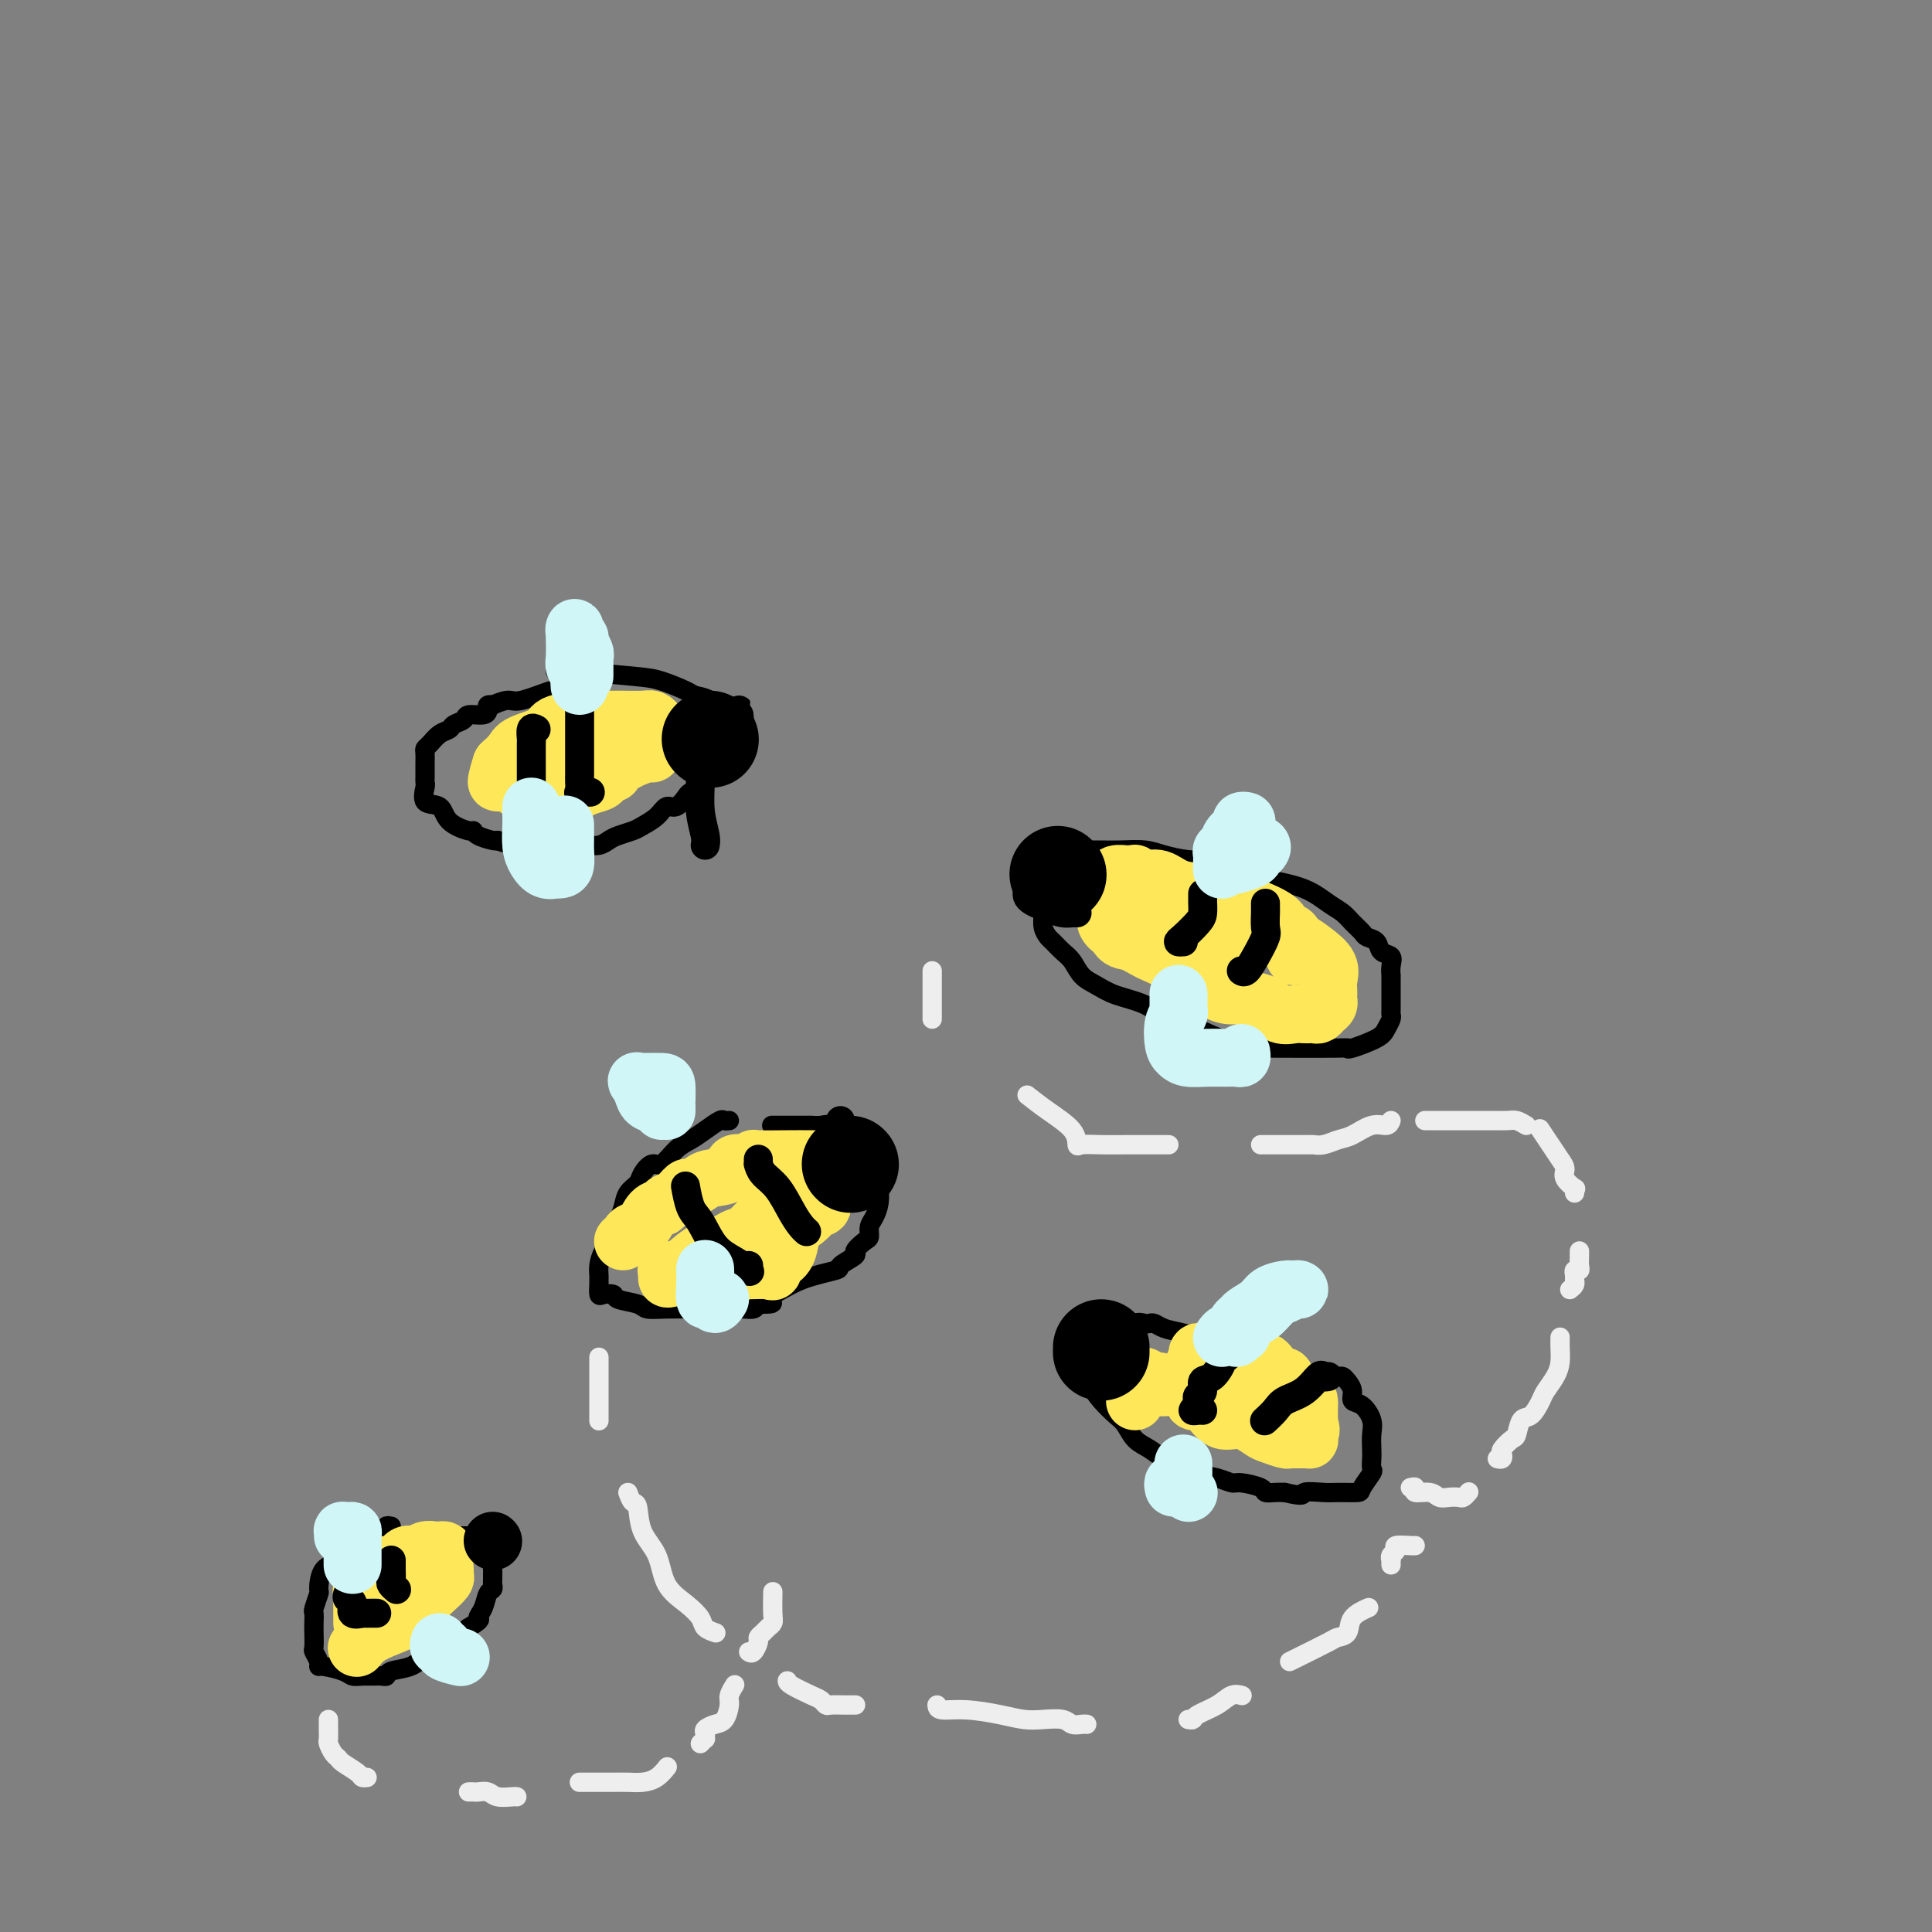 <svg viewBox='0 0 400 400' version='1.1' xmlns='http://www.w3.org/2000/svg' xmlns:xlink='http://www.w3.org/1999/xlink'><rect x="0" y="0" width="400" height="400" fill="#808080" stroke="none"/><g fill='none' stroke='rgb(0,0,0)' stroke-width='4' stroke-linecap='round' stroke-linejoin='round'><path d='M116,142c-0.474,0.485 -0.948,0.971 -1,1c-0.052,0.029 0.316,-0.398 -1,0c-1.316,0.398 -4.318,1.623 -6,2c-1.682,0.377 -2.044,-0.092 -3,0c-0.956,0.092 -2.506,0.747 -3,1c-0.494,0.253 0.067,0.106 0,0c-0.067,-0.106 -0.762,-0.169 -1,0c-0.238,0.169 -0.018,0.570 0,1c0.018,0.430 -0.165,0.889 -1,1c-0.835,0.111 -2.320,-0.126 -3,0c-0.680,0.126 -0.553,0.615 -1,1c-0.447,0.385 -1.469,0.667 -2,1c-0.531,0.333 -0.573,0.718 -1,1c-0.427,0.282 -1.239,0.462 -2,1c-0.761,0.538 -1.472,1.435 -2,2c-0.528,0.565 -0.874,0.799 -1,1c-0.126,0.201 -0.034,0.368 0,1c0.034,0.632 0.009,1.728 0,2c-0.009,0.272 -0.002,-0.280 0,0c0.002,0.280 -0.002,1.392 0,2c0.002,0.608 0.011,0.710 0,1c-0.011,0.290 -0.041,0.766 0,1c0.041,0.234 0.155,0.224 0,1c-0.155,0.776 -0.578,2.337 0,3c0.578,0.663 2.156,0.429 3,1c0.844,0.571 0.955,1.946 2,3c1.045,1.054 3.026,1.785 4,2c0.974,0.215 0.941,-0.087 1,0c0.059,0.087 0.208,0.562 1,1c0.792,0.438 2.226,0.839 3,1c0.774,0.161 0.887,0.080 1,0'/><path d='M103,174c2.990,1.254 2.965,0.389 4,0c1.035,-0.389 3.131,-0.303 5,0c1.869,0.303 3.511,0.825 5,1c1.489,0.175 2.826,0.005 4,0c1.174,-0.005 2.186,0.154 3,0c0.814,-0.154 1.429,-0.621 2,-1c0.571,-0.379 1.098,-0.670 2,-1c0.902,-0.330 2.181,-0.700 3,-1c0.819,-0.300 1.179,-0.532 2,-1c0.821,-0.468 2.103,-1.172 3,-2c0.897,-0.828 1.410,-1.780 2,-2c0.590,-0.220 1.257,0.292 2,0c0.743,-0.292 1.561,-1.386 2,-2c0.439,-0.614 0.499,-0.746 1,-1c0.501,-0.254 1.443,-0.630 2,-1c0.557,-0.370 0.727,-0.733 1,-1c0.273,-0.267 0.647,-0.437 1,-1c0.353,-0.563 0.683,-1.518 1,-2c0.317,-0.482 0.621,-0.492 1,-1c0.379,-0.508 0.834,-1.516 1,-2c0.166,-0.484 0.045,-0.444 0,-1c-0.045,-0.556 -0.012,-1.707 0,-2c0.012,-0.293 0.004,0.272 0,0c-0.004,-0.272 -0.004,-1.382 0,-2c0.004,-0.618 0.012,-0.743 0,-1c-0.012,-0.257 -0.045,-0.646 0,-1c0.045,-0.354 0.167,-0.672 0,-1c-0.167,-0.328 -0.622,-0.665 -1,-1c-0.378,-0.335 -0.679,-0.667 -1,-1c-0.321,-0.333 -0.660,-0.666 -1,-1'/><path d='M147,145c-1.090,-0.659 -2.316,-0.807 -3,-1c-0.684,-0.193 -0.828,-0.430 -2,-1c-1.172,-0.570 -3.372,-1.473 -5,-2c-1.628,-0.527 -2.684,-0.677 -6,-1c-3.316,-0.323 -8.893,-0.818 -12,-1c-3.107,-0.182 -3.745,-0.052 -4,0c-0.255,0.052 -0.128,0.026 0,0'/><path d='M254,179c-0.170,-0.417 -0.340,-0.833 -1,-1c-0.660,-0.167 -1.810,-0.083 -3,0c-1.190,0.083 -2.420,0.166 -4,0c-1.580,-0.166 -3.511,-0.580 -5,-1c-1.489,-0.420 -2.535,-0.844 -4,-1c-1.465,-0.156 -3.348,-0.043 -5,0c-1.652,0.043 -3.073,0.014 -4,0c-0.927,-0.014 -1.361,-0.015 -2,0c-0.639,0.015 -1.485,0.045 -2,0c-0.515,-0.045 -0.701,-0.167 -1,0c-0.299,0.167 -0.711,0.621 -1,1c-0.289,0.379 -0.456,0.682 -1,1c-0.544,0.318 -1.465,0.650 -2,1c-0.535,0.350 -0.683,0.719 -1,1c-0.317,0.281 -0.803,0.473 -1,1c-0.197,0.527 -0.105,1.390 0,2c0.105,0.610 0.223,0.968 0,1c-0.223,0.032 -0.789,-0.261 -1,0c-0.211,0.261 -0.068,1.077 0,2c0.068,0.923 0.063,1.952 0,3c-0.063,1.048 -0.182,2.114 0,3c0.182,0.886 0.667,1.592 1,2c0.333,0.408 0.515,0.518 1,1c0.485,0.482 1.275,1.337 2,2c0.725,0.663 1.386,1.135 2,2c0.614,0.865 1.180,2.122 2,3c0.820,0.878 1.894,1.376 3,2c1.106,0.624 2.245,1.373 4,2c1.755,0.627 4.126,1.130 6,2c1.874,0.870 3.250,2.106 5,3c1.750,0.894 3.875,1.447 6,2'/><path d='M248,213c4.693,2.110 4.427,1.886 5,2c0.573,0.114 1.987,0.566 3,1c1.013,0.434 1.627,0.848 2,1c0.373,0.152 0.507,0.040 2,0c1.493,-0.040 4.347,-0.009 5,0c0.653,0.009 -0.894,-0.004 1,0c1.894,0.004 7.228,0.023 10,0c2.772,-0.023 2.981,-0.090 3,0c0.019,0.090 -0.153,0.336 1,0c1.153,-0.336 3.629,-1.255 5,-2c1.371,-0.745 1.635,-1.317 2,-2c0.365,-0.683 0.830,-1.478 1,-2c0.170,-0.522 0.046,-0.772 0,-1c-0.046,-0.228 -0.012,-0.433 0,-1c0.012,-0.567 0.003,-1.495 0,-2c-0.003,-0.505 -0.001,-0.586 0,-1c0.001,-0.414 0.002,-1.162 0,-2c-0.002,-0.838 -0.008,-1.768 0,-2c0.008,-0.232 0.028,0.232 0,0c-0.028,-0.232 -0.106,-1.162 0,-2c0.106,-0.838 0.394,-1.586 0,-2c-0.394,-0.414 -1.471,-0.495 -2,-1c-0.529,-0.505 -0.511,-1.434 -1,-2c-0.489,-0.566 -1.484,-0.770 -2,-1c-0.516,-0.230 -0.554,-0.488 -1,-1c-0.446,-0.512 -1.302,-1.278 -2,-2c-0.698,-0.722 -1.239,-1.400 -2,-2c-0.761,-0.600 -1.743,-1.123 -3,-2c-1.257,-0.877 -2.788,-2.108 -5,-3c-2.212,-0.892 -5.106,-1.446 -8,-2'/><path d='M262,182c-2.167,-0.833 -1.083,-0.417 0,0'/><path d='M151,232c-0.381,0.047 -0.762,0.094 -1,0c-0.238,-0.094 -0.333,-0.329 -1,0c-0.667,0.329 -1.908,1.221 -3,2c-1.092,0.779 -2.037,1.444 -3,2c-0.963,0.556 -1.945,1.003 -3,2c-1.055,0.997 -2.184,2.546 -3,3c-0.816,0.454 -1.318,-0.185 -2,0c-0.682,0.185 -1.545,1.193 -2,2c-0.455,0.807 -0.502,1.412 -1,2c-0.498,0.588 -1.446,1.157 -2,2c-0.554,0.843 -0.712,1.958 -1,3c-0.288,1.042 -0.704,2.009 -1,3c-0.296,0.991 -0.472,2.006 -1,3c-0.528,0.994 -1.409,1.967 -2,3c-0.591,1.033 -0.891,2.127 -1,3c-0.109,0.873 -0.028,1.527 0,2c0.028,0.473 0.001,0.767 0,1c-0.001,0.233 0.024,0.405 0,1c-0.024,0.595 -0.098,1.612 0,2c0.098,0.388 0.367,0.146 1,0c0.633,-0.146 1.631,-0.197 2,0c0.369,0.197 0.111,0.641 1,1c0.889,0.359 2.926,0.632 4,1c1.074,0.368 1.186,0.831 2,1c0.814,0.169 2.329,0.045 4,0c1.671,-0.045 3.498,-0.011 5,0c1.502,0.011 2.679,0.000 4,0c1.321,-0.000 2.787,0.010 4,0c1.213,-0.010 2.173,-0.041 3,0c0.827,0.041 1.522,0.155 2,0c0.478,-0.155 0.739,-0.577 1,-1'/><path d='M157,270c5.277,0.103 1.971,-0.640 1,-1c-0.971,-0.360 0.393,-0.338 2,-1c1.607,-0.662 3.459,-2.007 6,-3c2.541,-0.993 5.773,-1.632 7,-2c1.227,-0.368 0.448,-0.465 1,-1c0.552,-0.535 2.434,-1.509 3,-2c0.566,-0.491 -0.185,-0.501 0,-1c0.185,-0.499 1.307,-1.487 2,-2c0.693,-0.513 0.956,-0.550 1,-1c0.044,-0.450 -0.132,-1.313 0,-2c0.132,-0.687 0.572,-1.199 1,-2c0.428,-0.801 0.845,-1.891 1,-3c0.155,-1.109 0.046,-2.237 0,-3c-0.046,-0.763 -0.031,-1.163 0,-2c0.031,-0.837 0.079,-2.113 0,-3c-0.079,-0.887 -0.286,-1.386 -1,-2c-0.714,-0.614 -1.936,-1.341 -3,-2c-1.064,-0.659 -1.970,-1.248 -3,-2c-1.030,-0.752 -2.183,-1.666 -3,-2c-0.817,-0.334 -1.298,-0.090 -2,0c-0.702,0.090 -1.625,0.024 -2,0c-0.375,-0.024 -0.204,-0.006 -1,0c-0.796,0.006 -2.561,0.002 -4,0c-1.439,-0.002 -2.554,-0.000 -3,0c-0.446,0.000 -0.223,0.000 0,0'/><path d='M256,280c-1.005,-0.641 -2.010,-1.282 -4,-2c-1.990,-0.718 -4.966,-1.512 -7,-2c-2.034,-0.488 -3.125,-0.668 -4,-1c-0.875,-0.332 -1.533,-0.814 -2,-1c-0.467,-0.186 -0.744,-0.075 -1,0c-0.256,0.075 -0.491,0.114 -1,0c-0.509,-0.114 -1.292,-0.381 -2,0c-0.708,0.381 -1.342,1.410 -2,2c-0.658,0.590 -1.339,0.739 -2,1c-0.661,0.261 -1.302,0.632 -2,1c-0.698,0.368 -1.455,0.732 -2,1c-0.545,0.268 -0.879,0.441 -1,1c-0.121,0.559 -0.027,1.503 0,2c0.027,0.497 -0.011,0.546 0,1c0.011,0.454 0.072,1.314 0,2c-0.072,0.686 -0.277,1.199 0,2c0.277,0.801 1.036,1.891 2,3c0.964,1.109 2.134,2.238 3,3c0.866,0.762 1.427,1.159 2,2c0.573,0.841 1.156,2.127 2,3c0.844,0.873 1.947,1.333 3,2c1.053,0.667 2.054,1.542 3,2c0.946,0.458 1.837,0.500 3,1c1.163,0.500 2.599,1.457 4,2c1.401,0.543 2.766,0.671 4,1c1.234,0.329 2.337,0.859 3,1c0.663,0.141 0.888,-0.106 2,0c1.112,0.106 3.113,0.564 4,1c0.887,0.436 0.662,0.848 1,1c0.338,0.152 1.239,0.043 2,0c0.761,-0.043 1.380,-0.022 2,0'/><path d='M266,309c4.563,1.083 3.469,0.289 4,0c0.531,-0.289 2.686,-0.074 4,0c1.314,0.074 1.788,0.007 3,0c1.212,-0.007 3.162,0.044 4,0c0.838,-0.044 0.564,-0.185 1,-1c0.436,-0.815 1.580,-2.304 2,-3c0.420,-0.696 0.114,-0.597 0,-1c-0.114,-0.403 -0.036,-1.306 0,-2c0.036,-0.694 0.030,-1.179 0,-2c-0.030,-0.821 -0.084,-1.977 0,-3c0.084,-1.023 0.307,-1.913 0,-3c-0.307,-1.087 -1.143,-2.372 -2,-3c-0.857,-0.628 -1.734,-0.599 -2,-1c-0.266,-0.401 0.079,-1.232 0,-2c-0.079,-0.768 -0.582,-1.474 -1,-2c-0.418,-0.526 -0.751,-0.873 -1,-1c-0.249,-0.127 -0.413,-0.034 -1,0c-0.587,0.034 -1.596,0.010 -2,0c-0.404,-0.010 -0.202,-0.005 0,0'/><path d='M81,316c-0.504,-0.093 -1.008,-0.186 -1,0c0.008,0.186 0.528,0.652 0,1c-0.528,0.348 -2.103,0.577 -3,1c-0.897,0.423 -1.115,1.039 -2,2c-0.885,0.961 -2.437,2.268 -4,3c-1.563,0.732 -3.137,0.888 -4,2c-0.863,1.112 -1.016,3.180 -1,4c0.016,0.820 0.200,0.392 0,1c-0.200,0.608 -0.785,2.251 -1,3c-0.215,0.749 -0.059,0.605 0,1c0.059,0.395 0.019,1.328 0,2c-0.019,0.672 -0.019,1.084 0,2c0.019,0.916 0.058,2.336 0,3c-0.058,0.664 -0.212,0.573 0,1c0.212,0.427 0.791,1.372 1,2c0.209,0.628 0.048,0.939 0,1c-0.048,0.061 0.017,-0.127 1,0c0.983,0.127 2.883,0.570 4,1c1.117,0.430 1.452,0.848 2,1c0.548,0.152 1.310,0.037 2,0c0.690,-0.037 1.308,0.002 2,0c0.692,-0.002 1.458,-0.045 2,0c0.542,0.045 0.858,0.180 1,0c0.142,-0.180 0.108,-0.673 1,-1c0.892,-0.327 2.710,-0.487 4,-1c1.290,-0.513 2.052,-1.380 3,-2c0.948,-0.620 2.082,-0.992 3,-1c0.918,-0.008 1.622,0.349 2,0c0.378,-0.349 0.431,-1.403 1,-2c0.569,-0.597 1.653,-0.738 2,-1c0.347,-0.262 -0.044,-0.646 0,-1c0.044,-0.354 0.522,-0.677 1,-1'/><path d='M97,337c3.189,-1.924 2.161,-1.734 2,-2c-0.161,-0.266 0.545,-0.988 1,-2c0.455,-1.012 0.658,-2.313 1,-3c0.342,-0.687 0.824,-0.759 1,-1c0.176,-0.241 0.047,-0.650 0,-1c-0.047,-0.350 -0.011,-0.642 0,-1c0.011,-0.358 -0.004,-0.782 0,-1c0.004,-0.218 0.026,-0.230 0,-1c-0.026,-0.770 -0.101,-2.297 0,-3c0.101,-0.703 0.376,-0.581 0,-1c-0.376,-0.419 -1.405,-1.380 -2,-2c-0.595,-0.620 -0.755,-0.898 -1,-1c-0.245,-0.102 -0.574,-0.027 -1,0c-0.426,0.027 -0.949,0.007 -1,0c-0.051,-0.007 0.371,-0.002 0,0c-0.371,0.002 -1.535,0.001 -2,0c-0.465,-0.001 -0.233,-0.000 0,0'/></g>
<g fill='none' stroke='rgb(254,232,89)' stroke-width='12' stroke-linecap='round' stroke-linejoin='round'><path d='M75,336c-0.000,-0.333 -0.000,-0.667 0,-1c0.000,-0.333 0.000,-0.666 0,-1c-0.000,-0.334 -0.001,-0.668 0,-1c0.001,-0.332 0.005,-0.663 0,-1c-0.005,-0.337 -0.017,-0.681 0,-1c0.017,-0.319 0.064,-0.614 0,-1c-0.064,-0.386 -0.239,-0.864 0,-1c0.239,-0.136 0.891,0.070 1,0c0.109,-0.070 -0.326,-0.415 0,-1c0.326,-0.585 1.414,-1.408 2,-2c0.586,-0.592 0.671,-0.951 1,-1c0.329,-0.049 0.903,0.212 1,0c0.097,-0.212 -0.284,-0.898 0,-1c0.284,-0.102 1.232,0.379 2,0c0.768,-0.379 1.357,-1.618 2,-2c0.643,-0.382 1.339,0.093 2,0c0.661,-0.093 1.287,-0.755 2,-1c0.713,-0.245 1.511,-0.073 2,0c0.489,0.073 0.667,0.047 1,0c0.333,-0.047 0.821,-0.116 1,0c0.179,0.116 0.048,0.416 0,1c-0.048,0.584 -0.014,1.453 0,2c0.014,0.547 0.007,0.774 0,1'/><path d='M92,325c0.162,0.567 0.066,-0.014 0,0c-0.066,0.014 -0.101,0.625 0,1c0.101,0.375 0.339,0.516 0,1c-0.339,0.484 -1.254,1.313 -2,2c-0.746,0.687 -1.322,1.234 -2,2c-0.678,0.766 -1.459,1.752 -2,2c-0.541,0.248 -0.842,-0.241 -1,0c-0.158,0.241 -0.172,1.214 -1,2c-0.828,0.786 -2.469,1.386 -4,2c-1.531,0.614 -2.951,1.242 -4,2c-1.049,0.758 -1.728,1.645 -2,2c-0.272,0.355 -0.136,0.177 0,0'/><path d='M129,257c0.358,-0.317 0.716,-0.634 1,-1c0.284,-0.366 0.495,-0.781 1,-1c0.505,-0.219 1.304,-0.242 2,-1c0.696,-0.758 1.290,-2.249 2,-3c0.710,-0.751 1.537,-0.761 2,-1c0.463,-0.239 0.561,-0.708 1,-1c0.439,-0.292 1.217,-0.407 2,-1c0.783,-0.593 1.569,-1.663 2,-2c0.431,-0.337 0.506,0.060 1,0c0.494,-0.060 1.407,-0.577 2,-1c0.593,-0.423 0.865,-0.753 2,-1c1.135,-0.247 3.131,-0.410 4,-1c0.869,-0.590 0.610,-1.608 1,-2c0.390,-0.392 1.430,-0.158 2,0c0.570,0.158 0.671,0.238 1,0c0.329,-0.238 0.887,-0.796 1,-1c0.113,-0.204 -0.218,-0.055 1,0c1.218,0.055 3.987,0.018 6,0c2.013,-0.018 3.272,-0.015 5,0c1.728,0.015 3.927,0.043 5,0c1.073,-0.043 1.021,-0.155 1,0c-0.021,0.155 -0.010,0.578 0,1'/><path d='M174,241c3.133,-0.014 0.965,-0.051 0,0c-0.965,0.051 -0.726,0.188 -1,1c-0.274,0.812 -1.059,2.299 -2,3c-0.941,0.701 -2.038,0.615 -3,1c-0.962,0.385 -1.791,1.241 -3,2c-1.209,0.759 -2.800,1.422 -4,2c-1.200,0.578 -2.009,1.072 -3,2c-0.991,0.928 -2.163,2.291 -3,3c-0.837,0.709 -1.339,0.764 -2,1c-0.661,0.236 -1.483,0.652 -2,1c-0.517,0.348 -0.731,0.626 -1,1c-0.269,0.374 -0.594,0.842 -1,1c-0.406,0.158 -0.892,0.004 -1,0c-0.108,-0.004 0.161,0.143 0,0c-0.161,-0.143 -0.752,-0.574 -2,0c-1.248,0.574 -3.155,2.154 -4,3c-0.845,0.846 -0.630,0.959 -1,1c-0.370,0.041 -1.326,0.011 -2,0c-0.674,-0.011 -1.066,-0.003 -1,0c0.066,0.003 0.590,0.001 1,0c0.410,-0.001 0.705,-0.000 1,0'/><path d='M140,263c-4.694,3.403 0.570,0.911 3,0c2.430,-0.911 2.024,-0.242 3,0c0.976,0.242 3.333,0.057 5,0c1.667,-0.057 2.645,0.014 4,0c1.355,-0.014 3.088,-0.113 4,0c0.912,0.113 1.003,0.437 1,0c-0.003,-0.437 -0.101,-1.636 0,-2c0.101,-0.364 0.399,0.106 1,0c0.601,-0.106 1.504,-0.789 2,-2c0.496,-1.211 0.585,-2.950 1,-4c0.415,-1.050 1.155,-1.409 2,-2c0.845,-0.591 1.796,-1.412 2,-2c0.204,-0.588 -0.337,-0.941 0,-1c0.337,-0.059 1.552,0.176 2,0c0.448,-0.176 0.128,-0.765 0,-1c-0.128,-0.235 -0.064,-0.118 0,0'/><path d='M135,156c0.017,-0.340 0.034,-0.679 0,-1c-0.034,-0.321 -0.119,-0.622 0,-1c0.119,-0.378 0.442,-0.833 0,-1c-0.442,-0.167 -1.647,-0.045 -2,0c-0.353,0.045 0.147,0.012 0,0c-0.147,-0.012 -0.942,-0.003 -2,0c-1.058,0.003 -2.381,0.001 -3,0c-0.619,-0.001 -0.534,-0.000 -1,0c-0.466,0.000 -1.482,-0.001 -2,0c-0.518,0.001 -0.537,0.003 -1,0c-0.463,-0.003 -1.371,-0.011 -2,0c-0.629,0.011 -0.980,0.040 -2,0c-1.020,-0.040 -2.710,-0.150 -4,0c-1.290,0.150 -2.181,0.560 -3,1c-0.819,0.440 -1.567,0.911 -2,1c-0.433,0.089 -0.550,-0.203 -1,0c-0.450,0.203 -1.235,0.902 -2,1c-0.765,0.098 -1.512,-0.405 -2,0c-0.488,0.405 -0.716,1.716 -1,2c-0.284,0.284 -0.624,-0.461 -1,0c-0.376,0.461 -0.788,2.126 -1,3c-0.212,0.874 -0.226,0.956 0,1c0.226,0.044 0.690,0.051 1,0c0.310,-0.051 0.464,-0.158 1,0c0.536,0.158 1.452,0.581 2,1c0.548,0.419 0.728,0.834 1,1c0.272,0.166 0.636,0.083 1,0'/><path d='M109,164c1.087,0.463 0.804,0.121 1,0c0.196,-0.121 0.872,-0.021 1,0c0.128,0.021 -0.292,-0.035 1,0c1.292,0.035 4.296,0.163 6,0c1.704,-0.163 2.107,-0.617 3,-1c0.893,-0.383 2.276,-0.694 3,-1c0.724,-0.306 0.788,-0.607 1,-1c0.212,-0.393 0.570,-0.879 1,-1c0.430,-0.121 0.931,0.123 1,0c0.069,-0.123 -0.294,-0.614 0,-1c0.294,-0.386 1.244,-0.668 2,-1c0.756,-0.332 1.317,-0.714 2,-1c0.683,-0.286 1.489,-0.476 2,-1c0.511,-0.524 0.726,-1.383 1,-2c0.274,-0.617 0.607,-0.992 1,-1c0.393,-0.008 0.848,0.352 1,0c0.152,-0.352 0.002,-1.415 0,-2c-0.002,-0.585 0.145,-0.693 0,-1c-0.145,-0.307 -0.581,-0.814 -1,-1c-0.419,-0.186 -0.819,-0.050 -2,0c-1.181,0.050 -3.141,0.013 -4,0c-0.859,-0.013 -0.616,-0.004 -1,0c-0.384,0.004 -1.395,0.001 -2,0c-0.605,-0.001 -0.802,-0.001 -1,0'/><path d='M125,149c-1.958,-0.154 -1.352,-0.039 -1,0c0.352,0.039 0.449,0.002 0,0c-0.449,-0.002 -1.444,0.030 -2,0c-0.556,-0.030 -0.673,-0.122 -2,0c-1.327,0.122 -3.866,0.457 -5,1c-1.134,0.543 -0.864,1.294 -2,2c-1.136,0.706 -3.677,1.366 -5,2c-1.323,0.634 -1.427,1.242 -2,2c-0.573,0.758 -1.616,1.666 -2,2c-0.384,0.334 -0.110,0.096 0,0c0.110,-0.096 0.055,-0.048 0,0'/><path d='M268,198c0.006,-0.361 0.012,-0.722 0,-1c-0.012,-0.278 -0.043,-0.473 0,-1c0.043,-0.527 0.162,-1.387 0,-2c-0.162,-0.613 -0.603,-0.979 -1,-1c-0.397,-0.021 -0.751,0.303 -1,0c-0.249,-0.303 -0.394,-1.232 -1,-2c-0.606,-0.768 -1.674,-1.377 -3,-2c-1.326,-0.623 -2.911,-1.262 -5,-2c-2.089,-0.738 -4.683,-1.575 -7,-2c-2.317,-0.425 -4.357,-0.440 -6,-1c-1.643,-0.560 -2.888,-1.667 -4,-2c-1.112,-0.333 -2.090,0.107 -3,0c-0.910,-0.107 -1.753,-0.762 -2,-1c-0.247,-0.238 0.103,-0.061 0,0c-0.103,0.061 -0.658,0.005 -1,0c-0.342,-0.005 -0.470,0.040 -1,0c-0.530,-0.040 -1.463,-0.165 -2,0c-0.537,0.165 -0.680,0.621 -1,1c-0.320,0.379 -0.817,0.681 -1,1c-0.183,0.319 -0.050,0.655 0,1c0.050,0.345 0.019,0.697 0,1c-0.019,0.303 -0.026,0.555 0,1c0.026,0.445 0.084,1.081 0,2c-0.084,0.919 -0.310,2.120 0,3c0.310,0.880 1.155,1.440 2,2'/><path d='M231,193c0.796,1.898 1.785,1.642 3,2c1.215,0.358 2.655,1.331 4,2c1.345,0.669 2.593,1.035 4,2c1.407,0.965 2.972,2.531 4,3c1.028,0.469 1.520,-0.158 2,0c0.480,0.158 0.946,1.102 2,2c1.054,0.898 2.694,1.751 4,2c1.306,0.249 2.279,-0.105 3,0c0.721,0.105 1.191,0.669 2,1c0.809,0.331 1.958,0.428 3,1c1.042,0.572 1.977,1.617 3,2c1.023,0.383 2.133,0.102 3,0c0.867,-0.102 1.489,-0.027 2,0c0.511,0.027 0.910,0.004 1,0c0.090,-0.004 -0.130,0.010 0,0c0.130,-0.010 0.609,-0.045 1,0c0.391,0.045 0.693,0.171 1,0c0.307,-0.171 0.618,-0.638 1,-1c0.382,-0.362 0.834,-0.618 1,-1c0.166,-0.382 0.045,-0.889 0,-1c-0.045,-0.111 -0.013,0.175 0,0c0.013,-0.175 0.006,-0.812 0,-1c-0.006,-0.188 -0.010,0.073 0,0c0.010,-0.073 0.036,-0.482 0,-1c-0.036,-0.518 -0.134,-1.147 0,-2c0.134,-0.853 0.500,-1.930 0,-3c-0.500,-1.070 -1.865,-2.134 -3,-3c-1.135,-0.866 -2.038,-1.533 -3,-2c-0.962,-0.467 -1.981,-0.733 -3,-1'/><path d='M266,194c-1.919,-0.928 -2.215,-0.250 -3,0c-0.785,0.250 -2.058,0.070 -3,0c-0.942,-0.070 -1.551,-0.030 -2,0c-0.449,0.030 -0.737,0.050 -1,0c-0.263,-0.050 -0.501,-0.171 -1,0c-0.499,0.171 -1.259,0.635 -3,0c-1.741,-0.635 -4.464,-2.369 -8,-4c-3.536,-1.631 -7.884,-3.160 -11,-4c-3.116,-0.840 -5.000,-0.989 -6,-1c-1.000,-0.011 -1.116,0.118 -1,0c0.116,-0.118 0.466,-0.483 1,0c0.534,0.483 1.254,1.815 3,3c1.746,1.185 4.520,2.225 7,3c2.480,0.775 4.668,1.286 6,2c1.332,0.714 1.809,1.633 2,2c0.191,0.367 0.095,0.184 0,0'/><path d='M271,294c0.002,-0.375 0.004,-0.751 0,-1c-0.004,-0.249 -0.015,-0.372 0,-1c0.015,-0.628 0.055,-1.760 0,-2c-0.055,-0.240 -0.203,0.413 -1,0c-0.797,-0.413 -2.241,-1.890 -3,-3c-0.759,-1.110 -0.832,-1.851 -1,-2c-0.168,-0.149 -0.430,0.296 -1,0c-0.570,-0.296 -1.448,-1.332 -2,-2c-0.552,-0.668 -0.778,-0.967 -1,-1c-0.222,-0.033 -0.441,0.201 -1,0c-0.559,-0.201 -1.459,-0.838 -2,-1c-0.541,-0.162 -0.723,0.152 -2,0c-1.277,-0.152 -3.649,-0.768 -5,-1c-1.351,-0.232 -1.682,-0.078 -2,0c-0.318,0.078 -0.625,0.080 -1,0c-0.375,-0.080 -0.818,-0.243 -1,0c-0.182,0.243 -0.101,0.891 0,1c0.101,0.109 0.223,-0.321 0,0c-0.223,0.321 -0.792,1.395 -1,2c-0.208,0.605 -0.056,0.742 0,1c0.056,0.258 0.015,0.636 0,1c-0.015,0.364 -0.004,0.713 0,1c0.004,0.287 0.001,0.510 0,1c-0.001,0.490 -0.001,1.245 0,2'/><path d='M247,289c-0.169,1.609 0.410,1.132 1,1c0.590,-0.132 1.192,0.083 2,1c0.808,0.917 1.821,2.537 3,3c1.179,0.463 2.525,-0.230 4,0c1.475,0.230 3.078,1.382 4,2c0.922,0.618 1.164,0.701 2,1c0.836,0.299 2.265,0.812 3,1c0.735,0.188 0.775,0.050 1,0c0.225,-0.050 0.635,-0.013 1,0c0.365,0.013 0.685,0.001 1,0c0.315,-0.001 0.624,0.010 1,0c0.376,-0.010 0.820,-0.041 1,0c0.180,0.041 0.095,0.152 0,0c-0.095,-0.152 -0.200,-0.568 0,-1c0.200,-0.432 0.703,-0.880 0,-2c-0.703,-1.120 -2.614,-2.913 -4,-4c-1.386,-1.087 -2.246,-1.469 -3,-2c-0.754,-0.531 -1.402,-1.211 -2,-2c-0.598,-0.789 -1.145,-1.686 -2,-2c-0.855,-0.314 -2.016,-0.046 -3,0c-0.984,0.046 -1.789,-0.132 -3,0c-1.211,0.132 -2.826,0.574 -4,1c-1.174,0.426 -1.907,0.836 -3,1c-1.093,0.164 -2.547,0.082 -4,0'/><path d='M243,287c-3.051,0.375 -2.179,0.311 -2,0c0.179,-0.311 -0.334,-0.871 -1,-1c-0.666,-0.129 -1.485,0.171 -2,0c-0.515,-0.171 -0.726,-0.813 -1,-1c-0.274,-0.187 -0.609,0.079 -1,0c-0.391,-0.079 -0.837,-0.505 -1,0c-0.163,0.505 -0.044,1.939 0,3c0.044,1.061 0.012,1.747 0,2c-0.012,0.253 -0.003,0.072 0,0c0.003,-0.072 0.002,-0.036 0,0'/><path d='M248,290c-0.046,0.083 -0.093,0.166 0,0c0.093,-0.166 0.324,-0.581 2,0c1.676,0.581 4.797,2.156 7,3c2.203,0.844 3.486,0.955 4,1c0.514,0.045 0.257,0.022 0,0'/></g>
<g fill='none' stroke='rgb(0,0,0)' stroke-width='6' stroke-linecap='round' stroke-linejoin='round'><path d='M72,330c-0.131,0.370 -0.261,0.740 0,1c0.261,0.260 0.914,0.409 1,1c0.086,0.591 -0.394,1.622 0,2c0.394,0.378 1.661,0.101 2,0c0.339,-0.101 -0.249,-0.027 0,0c0.249,0.027 1.336,0.007 2,0c0.664,-0.007 0.904,-0.002 1,0c0.096,0.002 0.048,0.001 0,0'/><path d='M81,323c0.002,0.364 0.004,0.728 0,1c-0.004,0.272 -0.015,0.451 0,1c0.015,0.549 0.056,1.467 0,2c-0.056,0.533 -0.207,0.682 0,1c0.207,0.318 0.774,0.805 1,1c0.226,0.195 0.113,0.097 0,0'/><path d='M142,246c-0.070,-0.397 -0.140,-0.794 0,0c0.140,0.794 0.490,2.780 1,4c0.510,1.220 1.180,1.673 2,3c0.820,1.327 1.789,3.529 3,5c1.211,1.471 2.664,2.212 4,3c1.336,0.788 2.554,1.624 3,2c0.446,0.376 0.120,0.294 0,0c-0.120,-0.294 -0.034,-0.798 0,-1c0.034,-0.202 0.017,-0.101 0,0'/><path d='M157,240c0.011,0.468 0.023,0.936 0,1c-0.023,0.064 -0.080,-0.278 0,0c0.080,0.278 0.298,1.174 1,2c0.702,0.826 1.887,1.580 3,3c1.113,1.420 2.154,3.504 3,5c0.846,1.496 1.497,2.403 2,3c0.503,0.597 0.858,0.885 1,1c0.142,0.115 0.071,0.058 0,0'/><path d='M111,151c-0.423,-0.217 -0.845,-0.434 -1,0c-0.155,0.434 -0.041,1.520 0,2c0.041,0.480 0.011,0.353 0,1c-0.011,0.647 -0.003,2.068 0,3c0.003,0.932 0.001,1.373 0,2c-0.001,0.627 -0.000,1.438 0,2c0.000,0.562 0.000,0.875 0,1c-0.000,0.125 -0.000,0.063 0,0'/><path d='M120,145c0.000,0.188 0.000,0.376 0,1c-0.000,0.624 -0.000,1.686 0,3c0.000,1.314 0.001,2.882 0,4c-0.001,1.118 -0.002,1.788 0,3c0.002,1.212 0.008,2.966 0,4c-0.008,1.034 -0.030,1.349 0,2c0.030,0.651 0.111,1.638 0,2c-0.111,0.362 -0.415,0.097 0,0c0.415,-0.097 1.547,-0.028 2,0c0.453,0.028 0.226,0.014 0,0'/><path d='M249,185c0.002,0.360 0.005,0.720 0,1c-0.005,0.280 -0.016,0.482 0,1c0.016,0.518 0.061,1.354 0,2c-0.061,0.646 -0.226,1.101 -1,2c-0.774,0.899 -2.156,2.241 -3,3c-0.844,0.759 -1.150,0.935 -1,1c0.150,0.065 0.757,0.019 1,0c0.243,-0.019 0.121,-0.009 0,0'/><path d='M262,187c-0.003,0.391 -0.007,0.782 0,1c0.007,0.218 0.023,0.262 0,1c-0.023,0.738 -0.087,2.170 0,3c0.087,0.830 0.324,1.060 0,2c-0.324,0.940 -1.211,2.592 -2,4c-0.789,1.408 -1.482,2.571 -2,3c-0.518,0.429 -0.862,0.122 -1,0c-0.138,-0.122 -0.069,-0.061 0,0'/><path d='M254,281c-0.467,-0.026 -0.933,-0.053 -1,0c-0.067,0.053 0.266,0.185 0,1c-0.266,0.815 -1.129,2.312 -2,3c-0.871,0.688 -1.749,0.565 -2,1c-0.251,0.435 0.124,1.427 0,2c-0.124,0.573 -0.749,0.728 -1,1c-0.251,0.272 -0.130,0.661 0,1c0.130,0.339 0.270,0.627 0,1c-0.270,0.373 -0.949,0.832 -1,1c-0.051,0.168 0.525,0.045 1,0c0.475,-0.045 0.850,-0.013 1,0c0.150,0.013 0.075,0.006 0,0'/><path d='M275,285c-0.371,0.078 -0.742,0.156 -1,0c-0.258,-0.156 -0.402,-0.546 -1,0c-0.598,0.546 -1.649,2.027 -3,3c-1.351,0.973 -3.003,1.438 -4,2c-0.997,0.563 -1.339,1.223 -2,2c-0.661,0.777 -1.639,1.671 -2,2c-0.361,0.329 -0.103,0.094 0,0c0.103,-0.094 0.052,-0.047 0,0'/><path d='M214,180c0.113,-0.519 0.226,-1.039 0,-1c-0.226,0.039 -0.792,0.636 -1,1c-0.208,0.364 -0.059,0.496 0,1c0.059,0.504 0.028,1.381 0,2c-0.028,0.619 -0.054,0.979 0,1c0.054,0.021 0.189,-0.296 0,0c-0.189,0.296 -0.702,1.204 0,2c0.702,0.796 2.619,1.481 4,2c1.381,0.519 2.226,0.871 3,1c0.774,0.129 1.478,0.035 2,0c0.522,-0.035 0.864,-0.010 1,0c0.136,0.010 0.068,0.005 0,0'/><path d='M153,149c-0.002,-0.288 -0.003,-0.575 0,-1c0.003,-0.425 0.011,-0.986 0,-1c-0.011,-0.014 -0.042,0.521 0,1c0.042,0.479 0.155,0.902 0,1c-0.155,0.098 -0.578,-0.128 -1,0c-0.422,0.128 -0.841,0.609 -1,1c-0.159,0.391 -0.056,0.693 0,1c0.056,0.307 0.065,0.618 0,1c-0.065,0.382 -0.203,0.834 0,1c0.203,0.166 0.747,0.045 1,0c0.253,-0.045 0.215,-0.013 0,0c-0.215,0.013 -0.608,0.006 -1,0'/><path d='M151,153c-0.322,0.210 -0.128,-1.264 0,-2c0.128,-0.736 0.189,-0.733 0,-1c-0.189,-0.267 -0.629,-0.804 -1,-1c-0.371,-0.196 -0.673,-0.052 -1,0c-0.327,0.052 -0.680,0.011 -1,0c-0.320,-0.011 -0.608,0.007 -1,0c-0.392,-0.007 -0.890,-0.040 -1,0c-0.110,0.040 0.167,0.153 0,0c-0.167,-0.153 -0.776,-0.570 -1,0c-0.224,0.570 -0.061,2.129 0,3c0.061,0.871 0.020,1.056 0,2c-0.020,0.944 -0.019,2.649 0,4c0.019,1.351 0.058,2.348 0,4c-0.058,1.652 -0.211,3.958 0,6c0.211,2.042 0.788,3.819 1,5c0.212,1.181 0.061,1.766 0,2c-0.061,0.234 -0.030,0.117 0,0'/><path d='M174,232c0.000,0.439 0.000,0.878 0,1c-0.000,0.122 -0.001,-0.073 0,0c0.001,0.073 0.005,0.415 0,1c-0.005,0.585 -0.017,1.414 0,2c0.017,0.586 0.065,0.930 0,1c-0.065,0.070 -0.242,-0.134 0,0c0.242,0.134 0.902,0.608 1,1c0.098,0.392 -0.366,0.704 0,1c0.366,0.296 1.562,0.577 2,1c0.438,0.423 0.117,0.990 0,1c-0.117,0.010 -0.032,-0.536 0,-1c0.032,-0.464 0.009,-0.847 0,-1c-0.009,-0.153 -0.005,-0.077 0,0'/></g>
<g fill='none' stroke='rgb(0,0,0)' stroke-width='20' stroke-linecap='round' stroke-linejoin='round'><path d='M176,241c0.000,0.000 0.100,0.100 0.1,0.1'/><path d='M228,280c0.000,-0.417 0.000,-0.833 0,-1c0.000,-0.167 0.000,-0.083 0,0'/><path d='M219,181c0.000,0.000 0.100,0.100 0.1,0.1'/><path d='M147,153c0.000,0.000 0.100,0.100 0.1,0.1'/></g>
<g fill='none' stroke='rgb(0,0,0)' stroke-width='12' stroke-linecap='round' stroke-linejoin='round'><path d='M102,319c0.000,0.000 0.100,0.100 0.1,0.1'/></g>
<g fill='none' stroke='rgb(208,246,247)' stroke-width='12' stroke-linecap='round' stroke-linejoin='round'><path d='M121,140c-0.002,-0.222 -0.005,-0.444 0,-1c0.005,-0.556 0.016,-1.444 0,-2c-0.016,-0.556 -0.061,-0.778 0,-1c0.061,-0.222 0.226,-0.442 0,-1c-0.226,-0.558 -0.845,-1.452 -1,-2c-0.155,-0.548 0.155,-0.749 0,-1c-0.155,-0.251 -0.773,-0.551 -1,-1c-0.227,-0.449 -0.062,-1.047 0,-1c0.062,0.047 0.020,0.737 0,1c-0.020,0.263 -0.020,0.098 0,1c0.020,0.902 0.058,2.872 0,4c-0.058,1.128 -0.212,1.413 0,2c0.212,0.587 0.789,1.477 1,2c0.211,0.523 0.057,0.679 0,1c-0.057,0.321 -0.016,0.806 0,1c0.016,0.194 0.008,0.097 0,0'/><path d='M110,167c0.001,0.343 0.003,0.686 0,1c-0.003,0.314 -0.009,0.599 0,1c0.009,0.401 0.035,0.916 0,2c-0.035,1.084 -0.129,2.735 0,4c0.129,1.265 0.482,2.143 1,3c0.518,0.857 1.200,1.693 2,2c0.800,0.307 1.717,0.086 2,0c0.283,-0.086 -0.068,-0.038 0,0c0.068,0.038 0.554,0.066 1,0c0.446,-0.066 0.852,-0.224 1,-1c0.148,-0.776 0.040,-2.169 0,-3c-0.040,-0.831 -0.011,-1.099 0,-2c0.011,-0.901 0.003,-2.435 0,-3c-0.003,-0.565 -0.001,-0.161 0,0c0.001,0.161 0.000,0.081 0,0'/><path d='M253,180c0.002,0.059 0.004,0.119 0,0c-0.004,-0.119 -0.013,-0.416 0,-1c0.013,-0.584 0.050,-1.455 0,-2c-0.050,-0.545 -0.186,-0.762 0,-1c0.186,-0.238 0.695,-0.495 1,-1c0.305,-0.505 0.407,-1.259 1,-2c0.593,-0.741 1.677,-1.470 2,-2c0.323,-0.530 -0.117,-0.861 0,-1c0.117,-0.139 0.789,-0.087 1,0c0.211,0.087 -0.038,0.208 0,1c0.038,0.792 0.363,2.253 1,3c0.637,0.747 1.585,0.778 2,1c0.415,0.222 0.296,0.634 0,1c-0.296,0.366 -0.770,0.686 -1,1c-0.230,0.314 -0.216,0.623 -1,1c-0.784,0.377 -2.367,0.822 -3,1c-0.633,0.178 -0.317,0.089 0,0'/><path d='M244,206c-0.002,-0.202 -0.004,-0.404 0,0c0.004,0.404 0.015,1.414 0,2c-0.015,0.586 -0.054,0.748 0,1c0.054,0.252 0.201,0.593 0,1c-0.201,0.407 -0.750,0.880 -1,2c-0.250,1.120 -0.201,2.889 0,4c0.201,1.111 0.554,1.565 1,2c0.446,0.435 0.985,0.849 2,1c1.015,0.151 2.507,0.037 4,0c1.493,-0.037 2.989,0.004 4,0c1.011,-0.004 1.539,-0.053 2,0c0.461,0.053 0.855,0.206 1,0c0.145,-0.206 0.041,-0.773 0,-1c-0.041,-0.227 -0.021,-0.113 0,0'/><path d='M138,230c-0.001,-0.287 -0.001,-0.574 0,-1c0.001,-0.426 0.004,-0.990 0,-1c-0.004,-0.010 -0.014,0.533 0,0c0.014,-0.533 0.053,-2.142 0,-3c-0.053,-0.858 -0.197,-0.963 -1,-1c-0.803,-0.037 -2.264,-0.004 -3,0c-0.736,0.004 -0.745,-0.020 -1,0c-0.255,0.020 -0.755,0.085 -1,0c-0.245,-0.085 -0.234,-0.320 0,0c0.234,0.320 0.690,1.196 1,2c0.310,0.804 0.475,1.535 1,2c0.525,0.465 1.411,0.664 2,1c0.589,0.336 0.883,0.810 1,1c0.117,0.190 0.059,0.095 0,0'/><path d='M146,263c-0.007,-0.246 -0.013,-0.492 0,0c0.013,0.492 0.046,1.722 0,3c-0.046,1.278 -0.170,2.605 0,3c0.170,0.395 0.633,-0.142 1,0c0.367,0.142 0.637,0.961 1,1c0.363,0.039 0.818,-0.703 1,-1c0.182,-0.297 0.091,-0.148 0,0'/><path d='M253,277c0.332,-0.476 0.664,-0.953 1,-1c0.336,-0.047 0.674,0.335 1,0c0.326,-0.335 0.638,-1.389 1,-2c0.362,-0.611 0.772,-0.780 1,-1c0.228,-0.220 0.274,-0.490 1,-1c0.726,-0.510 2.132,-1.261 3,-2c0.868,-0.739 1.197,-1.467 2,-2c0.803,-0.533 2.079,-0.871 3,-1c0.921,-0.129 1.485,-0.048 2,0c0.515,0.048 0.980,0.062 1,0c0.020,-0.062 -0.404,-0.199 -1,0c-0.596,0.199 -1.364,0.736 -2,1c-0.636,0.264 -1.141,0.256 -2,1c-0.859,0.744 -2.073,2.242 -3,3c-0.927,0.758 -1.568,0.778 -2,1c-0.432,0.222 -0.655,0.647 -1,1c-0.345,0.353 -0.810,0.634 -1,1c-0.190,0.366 -0.103,0.816 0,1c0.103,0.184 0.224,0.101 0,0c-0.224,-0.101 -0.791,-0.219 -1,0c-0.209,0.219 -0.060,0.777 0,1c0.060,0.223 0.030,0.112 0,0'/><path d='M243,308c-0.111,-0.422 -0.222,-0.844 0,-1c0.222,-0.156 0.778,-0.044 1,0c0.222,0.044 0.111,0.022 0,0'/><path d='M245,303c0.002,0.221 0.004,0.441 0,1c-0.004,0.559 -0.015,1.456 0,2c0.015,0.544 0.056,0.733 0,1c-0.056,0.267 -0.207,0.610 0,1c0.207,0.390 0.774,0.826 1,1c0.226,0.174 0.113,0.087 0,0'/><path d='M73,324c-0.000,-0.335 -0.000,-0.671 0,-1c0.000,-0.329 0.001,-0.652 0,-1c-0.001,-0.348 -0.003,-0.720 0,-1c0.003,-0.280 0.011,-0.467 0,-1c-0.011,-0.533 -0.041,-1.412 0,-2c0.041,-0.588 0.155,-0.886 0,-1c-0.155,-0.114 -0.577,-0.044 -1,0c-0.423,0.044 -0.845,0.063 -1,0c-0.155,-0.063 -0.042,-0.209 0,0c0.042,0.209 0.012,0.774 0,1c-0.012,0.226 -0.006,0.113 0,0'/><path d='M91,340c-0.137,0.445 -0.274,0.890 0,1c0.274,0.110 0.960,-0.115 1,0c0.040,0.115 -0.566,0.569 0,1c0.566,0.431 2.305,0.837 3,1c0.695,0.163 0.348,0.081 0,0'/></g>
<g fill='none' stroke='rgb(238,238,238)' stroke-width='4' stroke-linecap='round' stroke-linejoin='round'><path d='M68,356c0.002,0.366 0.003,0.732 0,1c-0.003,0.268 -0.011,0.439 0,1c0.011,0.561 0.042,1.511 0,2c-0.042,0.489 -0.158,0.516 0,1c0.158,0.484 0.591,1.426 1,2c0.409,0.574 0.793,0.781 1,1c0.207,0.219 0.238,0.451 1,1c0.762,0.549 2.256,1.415 3,2c0.744,0.585 0.739,0.888 1,1c0.261,0.112 0.789,0.032 1,0c0.211,-0.032 0.106,-0.016 0,0'/><path d='M97,371c0.360,-0.008 0.720,-0.016 1,0c0.280,0.016 0.482,0.057 1,0c0.518,-0.057 1.354,-0.211 2,0c0.646,0.211 1.101,0.789 2,1c0.899,0.211 2.242,0.057 3,0c0.758,-0.057 0.931,-0.016 1,0c0.069,0.016 0.035,0.008 0,0'/><path d='M120,369c-0.041,-0.000 -0.083,-0.000 0,0c0.083,0.000 0.290,0.001 1,0c0.710,-0.001 1.923,-0.002 3,0c1.077,0.002 2.019,0.007 3,0c0.981,-0.007 2.000,-0.027 3,0c1.000,0.027 1.979,0.100 3,0c1.021,-0.100 2.083,-0.373 3,-1c0.917,-0.627 1.691,-1.608 2,-2c0.309,-0.392 0.155,-0.196 0,0'/><path d='M145,361c0.426,-0.447 0.852,-0.894 1,-1c0.148,-0.106 0.018,0.128 0,0c-0.018,-0.128 0.076,-0.619 0,-1c-0.076,-0.381 -0.323,-0.654 0,-1c0.323,-0.346 1.215,-0.766 2,-1c0.785,-0.234 1.465,-0.284 2,-1c0.535,-0.716 0.927,-2.099 1,-3c0.073,-0.901 -0.173,-1.319 0,-2c0.173,-0.681 0.764,-1.623 1,-2c0.236,-0.377 0.118,-0.188 0,0'/><path d='M155,342c0.303,0.203 0.606,0.405 1,0c0.394,-0.405 0.880,-1.418 1,-2c0.120,-0.582 -0.126,-0.734 0,-1c0.126,-0.266 0.622,-0.646 1,-1c0.378,-0.354 0.637,-0.680 1,-1c0.363,-0.320 0.829,-0.632 1,-1c0.171,-0.368 0.046,-0.791 0,-2c-0.046,-1.209 -0.013,-3.202 0,-4c0.013,-0.798 0.007,-0.399 0,0'/><path d='M124,281c0.000,0.343 0.000,0.686 0,1c0.000,0.314 0.000,0.599 0,1c-0.000,0.401 0.000,0.917 0,2c0.000,1.083 0.000,2.734 0,4c0.000,1.266 0.000,2.149 0,3c-0.000,0.851 0.000,1.672 0,2c0.000,0.328 0.000,0.164 0,0'/><path d='M130,309c0.318,0.854 0.636,1.709 1,2c0.364,0.291 0.775,0.020 1,1c0.225,0.980 0.263,3.211 1,5c0.737,1.789 2.171,3.137 3,5c0.829,1.863 1.053,4.240 2,6c0.947,1.760 2.618,2.903 4,4c1.382,1.097 2.473,2.150 3,3c0.527,0.850 0.488,1.498 1,2c0.512,0.502 1.575,0.858 2,1c0.425,0.142 0.213,0.071 0,0'/><path d='M163,348c0.023,0.218 0.046,0.437 1,1c0.954,0.563 2.839,1.471 4,2c1.161,0.529 1.597,0.678 2,1c0.403,0.322 0.774,0.818 1,1c0.226,0.182 0.308,0.049 1,0c0.692,-0.049 1.994,-0.013 3,0c1.006,0.013 1.716,0.004 2,0c0.284,-0.004 0.142,-0.002 0,0'/><path d='M194,353c0.035,0.445 0.070,0.890 1,1c0.930,0.110 2.756,-0.115 5,0c2.244,0.115 4.904,0.571 7,1c2.096,0.429 3.626,0.833 5,1c1.374,0.167 2.593,0.097 4,0c1.407,-0.097 3.004,-0.222 4,0c0.996,0.222 1.391,0.792 2,1c0.609,0.208 1.433,0.056 2,0c0.567,-0.056 0.876,-0.016 1,0c0.124,0.016 0.062,0.008 0,0'/><path d='M246,356c0.411,0.069 0.821,0.138 1,0c0.179,-0.138 0.125,-0.482 1,-1c0.875,-0.518 2.678,-1.211 4,-2c1.322,-0.789 2.164,-1.674 3,-2c0.836,-0.326 1.668,-0.093 2,0c0.332,0.093 0.166,0.047 0,0'/><path d='M267,344c3.214,-1.588 6.427,-3.175 8,-4c1.573,-0.825 1.504,-0.887 2,-1c0.496,-0.113 1.556,-0.278 2,-1c0.444,-0.722 0.274,-2.002 1,-3c0.726,-0.998 2.350,-1.714 3,-2c0.650,-0.286 0.325,-0.143 0,0'/><path d='M288,324c-0.010,-0.447 -0.019,-0.894 0,-1c0.019,-0.106 0.068,0.129 0,0c-0.068,-0.129 -0.253,-0.623 0,-1c0.253,-0.377 0.943,-0.637 1,-1c0.057,-0.363 -0.521,-0.829 0,-1c0.521,-0.171 2.140,-0.046 3,0c0.860,0.046 0.960,0.013 1,0c0.040,-0.013 0.020,-0.007 0,0'/><path d='M292,308c0.501,-0.121 1.001,-0.243 1,0c-0.001,0.243 -0.505,0.849 0,1c0.505,0.151 2.019,-0.155 3,0c0.981,0.155 1.429,0.770 2,1c0.571,0.230 1.263,0.075 2,0c0.737,-0.075 1.517,-0.072 2,0c0.483,0.072 0.668,0.212 1,0c0.332,-0.212 0.809,-0.775 1,-1c0.191,-0.225 0.095,-0.113 0,0'/><path d='M310,302c0.408,0.099 0.816,0.197 1,0c0.184,-0.197 0.142,-0.691 0,-1c-0.142,-0.309 -0.386,-0.434 0,-1c0.386,-0.566 1.403,-1.573 2,-2c0.597,-0.427 0.775,-0.273 1,-1c0.225,-0.727 0.498,-2.333 1,-3c0.502,-0.667 1.235,-0.394 2,-1c0.765,-0.606 1.564,-2.091 2,-3c0.436,-0.909 0.509,-1.242 1,-2c0.491,-0.758 1.399,-1.941 2,-3c0.601,-1.059 0.893,-1.995 1,-3c0.107,-1.005 0.029,-2.078 0,-3c-0.029,-0.922 -0.008,-1.692 0,-2c0.008,-0.308 0.004,-0.154 0,0'/><path d='M325,267c0.425,-0.331 0.850,-0.663 1,-1c0.150,-0.337 0.026,-0.681 0,-1c-0.026,-0.319 0.046,-0.614 0,-1c-0.046,-0.386 -0.208,-0.864 0,-1c0.208,-0.136 0.788,0.069 1,0c0.212,-0.069 0.057,-0.411 0,-1c-0.057,-0.589 -0.015,-1.426 0,-2c0.015,-0.574 0.004,-0.885 0,-1c-0.004,-0.115 -0.001,-0.033 0,0c0.001,0.033 0.001,0.016 0,0'/><path d='M326,247c-0.062,-0.470 -0.124,-0.940 0,-1c0.124,-0.060 0.434,0.291 0,0c-0.434,-0.291 -1.612,-1.224 -2,-2c-0.388,-0.776 0.015,-1.396 0,-2c-0.015,-0.604 -0.447,-1.193 -1,-2c-0.553,-0.807 -1.226,-1.833 -2,-3c-0.774,-1.167 -1.650,-2.476 -2,-3c-0.350,-0.524 -0.175,-0.262 0,0'/><path d='M316,233c-0.699,-0.423 -1.399,-0.845 -2,-1c-0.601,-0.155 -1.105,-0.041 -2,0c-0.895,0.041 -2.183,0.011 -3,0c-0.817,-0.011 -1.164,-0.003 -2,0c-0.836,0.003 -2.160,0.001 -3,0c-0.840,-0.001 -1.195,-0.000 -2,0c-0.805,0.000 -2.058,0.000 -3,0c-0.942,-0.000 -1.572,-0.000 -2,0c-0.428,0.000 -0.654,0.000 -1,0c-0.346,-0.000 -0.813,-0.000 -1,0c-0.187,0.000 -0.093,0.000 0,0'/><path d='M288,232c-0.185,0.477 -0.370,0.955 -1,1c-0.630,0.045 -1.703,-0.342 -3,0c-1.297,0.342 -2.816,1.412 -4,2c-1.184,0.588 -2.033,0.693 -3,1c-0.967,0.307 -2.051,0.814 -3,1c-0.949,0.186 -1.763,0.050 -2,0c-0.237,-0.050 0.105,-0.013 -1,0c-1.105,0.013 -3.655,0.004 -5,0c-1.345,-0.004 -1.484,-0.001 -2,0c-0.516,0.001 -1.408,0.000 -2,0c-0.592,-0.000 -0.883,-0.000 -1,0c-0.117,0.000 -0.058,0.000 0,0'/><path d='M242,237c-2.318,0.001 -4.635,0.002 -6,0c-1.365,-0.002 -1.777,-0.009 -3,0c-1.223,0.009 -3.257,0.032 -5,0c-1.743,-0.032 -3.196,-0.121 -4,0c-0.804,0.121 -0.958,0.452 -1,0c-0.042,-0.452 0.030,-1.688 -1,-3c-1.030,-1.312 -3.162,-2.699 -5,-4c-1.838,-1.301 -3.382,-2.514 -4,-3c-0.618,-0.486 -0.309,-0.243 0,0'/><path d='M193,211c0.000,-0.753 0.000,-1.507 0,-2c0.000,-0.493 0.000,-0.726 0,-1c0.000,-0.274 0.000,-0.588 0,-1c0.000,-0.412 0.000,-0.923 0,-1c0.000,-0.077 0.000,0.281 0,0c0.000,-0.281 0.000,-1.199 0,-2c0.000,-0.801 0.000,-1.485 0,-2c0.000,-0.515 0.000,-0.861 0,-1c-0.000,-0.139 0.000,-0.069 0,0'/></g>
</svg>